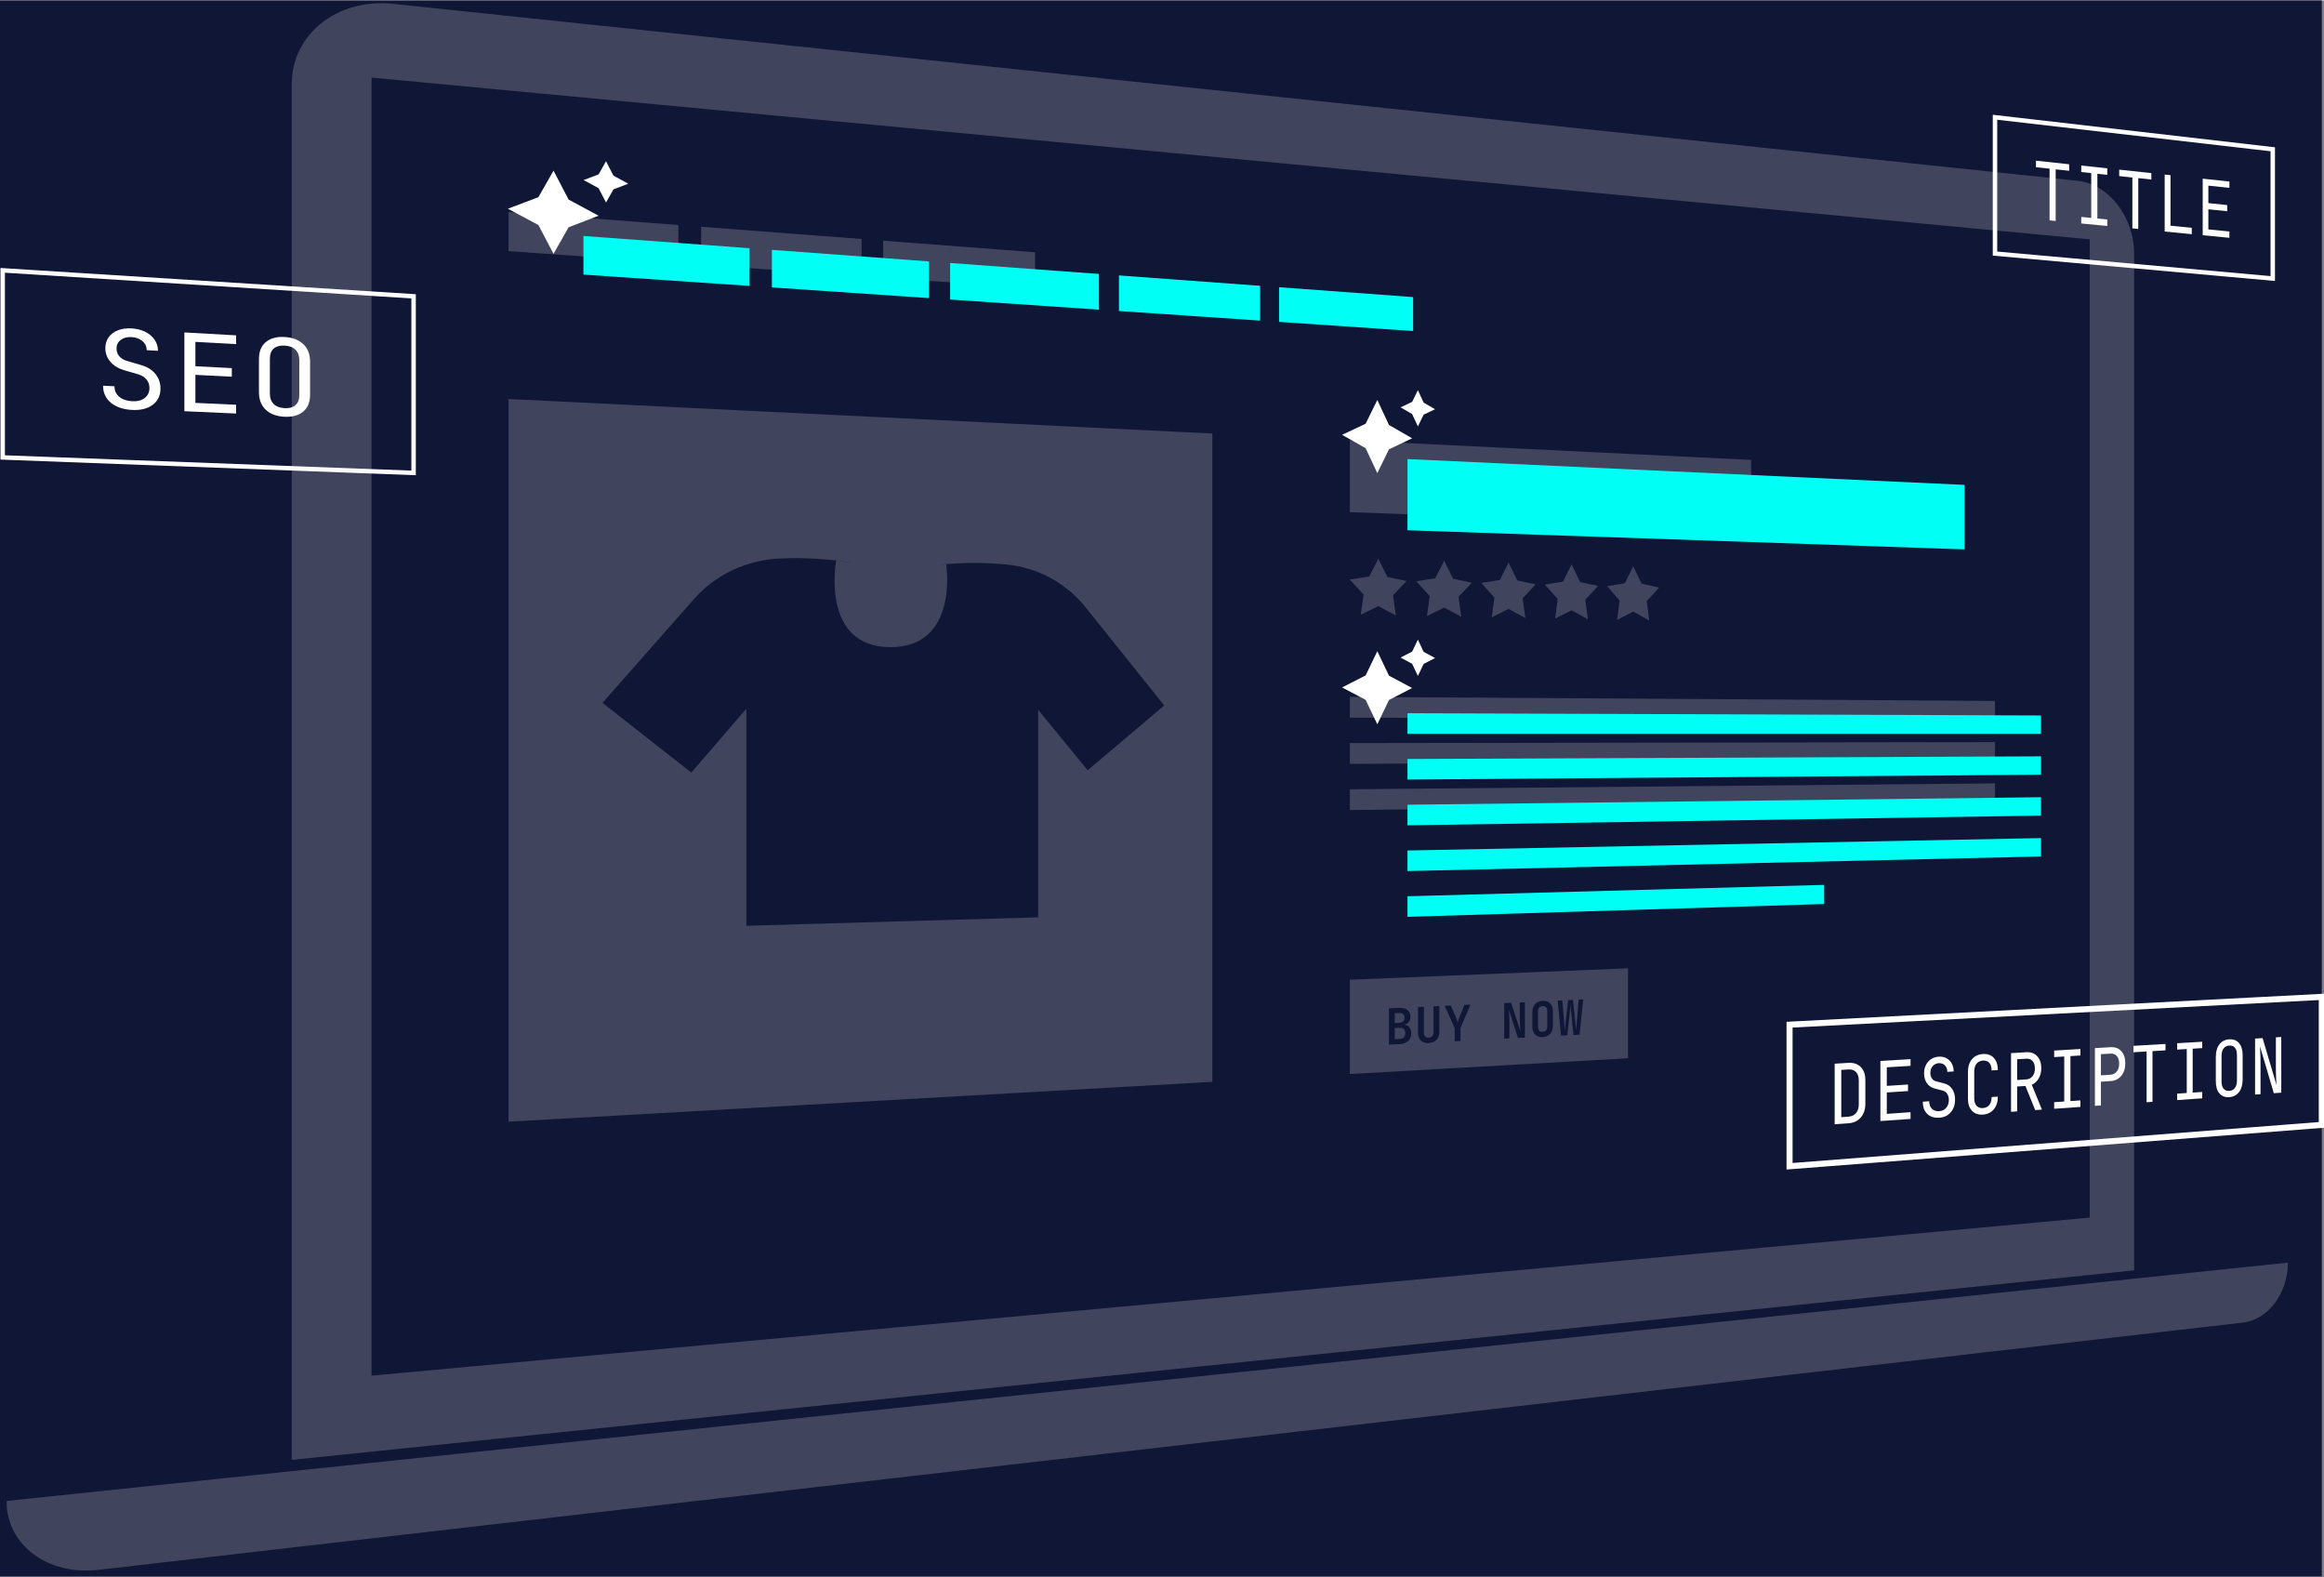 <svg xmlns="http://www.w3.org/2000/svg" id="Layer_1" data-name="Layer 1" viewBox="0.0 0.0 951.0 645.0" width="950.1" height="644.73">
  <rect x="0.0" y="0.0" width="951.0" height="645.0" fill="#808080" stroke="none"/>
  <rect y="0" width="950.1" height="644.73" style="fill: #101635; stroke-width: 0px;" />
  <g>
    <path d="M873.3,519.53l-753.91,77.54V34.25c0-20.55,18.74-35.24,41.53-32.84l689.13,72.37c12.9,1.36,23.25,14.75,23.25,29.93v415.82Z" style="fill: #fff; opacity: .2; stroke-width: 0px;" />
    <polygon points="855.13 497.96 152.03 562.62 152.03 31.57 855.13 97.75 855.13 497.96" style="fill: #101635; stroke-width: 0px;" />
    <path d="M918,540.88L40.24,642.07c-20.61,2.38-37.54-10.12-37.54-27.93v-.27l933.51-97.5v.18c0,12.28-8.11,23.17-18.21,24.33Z" style="fill: #fff; opacity: .2; stroke-width: 0px;" />
  </g>
  <g style="opacity: .2;">
    <polygon points="208.11 163.07 496.09 177.18 496.09 442.41 208.11 458.72 208.11 163.07" style="fill: #fff; stroke-width: 0px;" />
    <path d="M444.22,248.28c-7.84-9.85-19.45-16.2-32.14-17.5-9.1-.88-18.31-.86-27.48.07.87.02,1.74-.1,2.6-.19,0,0,5.29,33.99-22.86,33.92-28.76-.06-22.15-35.44-22.15-35.44,2.33.37,4.66.68,7,.95-9.84-1.6-19.88-2.21-29.95-1.79-13.76.61-26.6,6.66-35.39,16.74l-37.32,42.35,36.36,28.49,22.53-26.11v88.8l119.4-3.46v-84.88l20.25,24.71,31.35-26.49-32.2-40.17Z" style="fill: #101635; stroke-width: 0px;" />
  </g>
  <polygon points="552.36 179.94 716.58 187.99 716.58 215.43 552.36 209.35 552.36 179.94" style="fill: #fff; isolation: isolate; opacity: .2; stroke-width: 0px;" />
  <g style="opacity: .2;">
    <polygon points="552.36 284.93 816.37 286.57 816.37 294.16 552.36 293.43 552.36 284.93" style="fill: #fff; isolation: isolate; stroke-width: 0px;" />
    <polygon points="552.36 303.83 816.37 303.44 816.37 311.03 552.36 312.33 552.36 303.83" style="fill: #fff; isolation: isolate; stroke-width: 0px;" />
    <polygon points="552.36 322.73 816.37 320.31 816.37 327.89 552.36 331.23 552.36 322.73" style="fill: #fff; isolation: isolate; stroke-width: 0px;" />
  </g>
  <g style="isolation: isolate; opacity: .2;">
    <path d="M564.03,228.42l3.73,7.48,7.83,1.62-5.54,5.83,1.13,8.27-7.15-3.83-7.2,3.54,1.15-8.26-5.62-6.15,7.93-1.22,3.74-7.29Z" style="fill: #fff; stroke-width: 0px;" />
    <path d="M590.97,229.21l3.65,7.4,7.66,1.6-5.42,5.77,1.11,8.18-7-3.78-7.04,3.5,1.12-8.17-5.49-6.08,7.75-1.21,3.66-7.21Z" style="fill: #fff; stroke-width: 0px;" />
    <path d="M617.32,229.98l3.57,7.32,7.5,1.58-5.3,5.7,1.08,8.09-6.85-3.74-6.89,3.47,1.1-8.08-5.37-6.01,7.59-1.2,3.58-7.13Z" style="fill: #fff; stroke-width: 0px;" />
    <path d="M643.1,230.74l3.49,7.24,7.34,1.56-5.19,5.64,1.06,8-6.7-3.7-6.74,3.43,1.07-7.99-5.26-5.94,7.42-1.19,3.5-7.05Z" style="fill: #fff; stroke-width: 0px;" />
    <path d="M668.33,231.48l3.42,7.16,7.18,1.55-5.08,5.59,1.04,7.91-6.56-3.66-6.6,3.4,1.05-7.91-5.14-5.88,7.26-1.18,3.43-6.98Z" style="fill: #fff; stroke-width: 0px;" />
  </g>
  <g style="opacity: .2;">
    <polygon points="552.36 400.63 666.19 395.97 666.19 432.77 552.36 439.22 552.36 400.63" style="fill: #fff; isolation: isolate; stroke-width: 0px;" />
    <g>
      <path d="M568.38,427.19v-14.83l4.34-.2c1.35-.06,2.43.23,3.24.88.8.65,1.21,1.56,1.21,2.72,0,.81-.22,1.51-.67,2.12-.44.6-1.02.98-1.73,1.14v.04c.53.04,1,.22,1.41.53s.73.72.96,1.23c.23.51.35,1.07.35,1.69,0,.85-.19,1.6-.56,2.26s-.9,1.17-1.58,1.55c-.68.38-1.49.59-2.42.64l-4.56.24ZM570.74,418.36l1.94-.09c.63-.03,1.14-.23,1.51-.61.37-.38.56-.87.56-1.5s-.18-1.08-.55-1.42c-.37-.34-.87-.5-1.52-.47l-1.94.09v4ZM570.74,424.96l2.05-.11c.71-.04,1.27-.26,1.67-.68.41-.42.61-.97.61-1.66s-.2-1.24-.61-1.64c-.41-.41-.96-.59-1.67-.56l-2.05.1v4.55Z" style="fill: #101635; stroke-width: 0px;" />
      <path d="M584.64,426.55c-1.37.07-2.44-.27-3.22-1.01-.78-.75-1.16-1.8-1.16-3.16v-10.55l2.42-.11v10.52c0,.7.17,1.24.5,1.61.33.37.82.54,1.46.51s1.11-.25,1.45-.66c.34-.41.51-.96.51-1.66v-10.5l2.41-.11v10.51c0,1.36-.38,2.45-1.15,3.27-.76.83-1.84,1.27-3.22,1.35Z" style="fill: #101635; stroke-width: 0px;" />
      <path d="M595.27,425.79v-5.32l-4.07-9.15,2.51-.12,2.15,4.98c.16.39.3.78.42,1.16.11.38.19.68.23.89.05-.22.13-.52.24-.91.11-.39.24-.8.41-1.2l2.1-5.18,2.46-.11-4.05,9.52v5.32l-2.39.12Z" style="fill: #101635; stroke-width: 0px;" />
      <path d="M615.53,424.74v-14.54l2.85-.13,3.78,11.55c-.04-.42-.07-.92-.11-1.49-.04-.57-.07-1.16-.1-1.75-.03-.59-.05-1.12-.05-1.59v-6.87l2.12-.1v14.49l-2.84.15-3.74-11.55c.02.38.06.85.09,1.39s.07,1.1.09,1.67c.02.57.04,1.09.04,1.57v7.1l-2.13.11Z" style="fill: #101635; stroke-width: 0px;" />
      <path d="M631.27,424.11c-1.29.07-2.32-.28-3.07-1.03-.76-.75-1.14-1.83-1.14-3.23v-5.91c0-1.4.38-2.52,1.14-3.34.76-.83,1.78-1.27,3.07-1.33s2.31.29,3.07,1.05c.75.76,1.13,1.82,1.13,3.21v5.91c0,1.4-.38,2.51-1.13,3.34-.75.83-1.78,1.28-3.07,1.35ZM631.27,421.94c.63-.03,1.1-.24,1.42-.62.32-.38.48-.9.48-1.58v-6.29c0-.67-.16-1.18-.48-1.53-.32-.35-.79-.51-1.42-.48s-1.1.23-1.42.61c-.32.38-.48.9-.48,1.58v6.3c0,.67.16,1.18.48,1.53s.79.5,1.42.47Z" style="fill: #101635; stroke-width: 0px;" />
      <path d="M638.8,423.52l-1.39-14.34,1.91-.09.84,10.02c.02.34.05.78.08,1.31.03.53.05.98.05,1.35.04-.37.08-.82.12-1.36.04-.54.08-.97.12-1.32l1.17-10.11,1.95-.09,1.09,9.99c.04.34.08.77.14,1.3.05.53.1.98.14,1.34.01-.37.03-.82.06-1.35.03-.53.06-.97.08-1.31l.82-10.07,1.87-.09-1.46,14.42-2.51.13-1.02-10.03c-.04-.38-.07-.84-.11-1.38-.04-.54-.07-.99-.09-1.34-.02.36-.05.81-.09,1.35-.04.55-.07,1.01-.11,1.39l-1.11,10.14-2.54.13Z" style="fill: #101635; stroke-width: 0px;" />
    </g>
  </g>
  <polygon points="208.11 86.58 277.58 91.89 277.58 107.48 208.11 102.57 208.11 86.58" style="fill: #fff; isolation: isolate; opacity: .2; stroke-width: 0px;" />
  <polygon points="286.91 92.6 352.57 97.61 352.57 112.78 286.91 108.14 286.91 92.6" style="fill: #fff; isolation: isolate; opacity: .2; stroke-width: 0px;" />
  <polygon points="361.4 98.29 423.56 103.03 423.56 117.79 361.4 113.4 361.4 98.29" style="fill: #fff; isolation: isolate; opacity: .2; stroke-width: 0px;" />
  <polygon points="575.96 187.64 803.91 198.2 803.91 224.59 575.96 216.76 575.96 187.64" style="fill: #00fff5; isolation: isolate; stroke-width: 0px;" />
  <g>
    <polygon points="575.96 291.61 835.19 292.53 835.19 300.05 575.96 300.04 575.96 291.61" style="fill: #00fff5; isolation: isolate; stroke-width: 0px;" />
    <polygon points="575.96 310.33 835.19 309.25 835.19 316.77 575.96 318.75 575.96 310.33" style="fill: #00fff5; isolation: isolate; stroke-width: 0px;" />
    <polygon points="575.96 329.05 835.19 325.97 835.19 333.5 575.96 337.47 575.96 329.05" style="fill: #00fff5; isolation: isolate; stroke-width: 0px;" />
    <polygon points="575.96 347.77 835.19 342.69 835.19 350.22 575.96 356.19 575.96 347.77" style="fill: #00fff5; isolation: isolate; stroke-width: 0px;" />
    <polygon points="575.96 366.49 746.46 361.84 746.46 369.67 575.96 374.91 575.96 366.49" style="fill: #00fff5; isolation: isolate; stroke-width: 0px;" />
  </g>
  <g>
    <polygon points="238.75 96.37 306.73 101.37 306.73 116.8 238.75 112.18 238.75 96.37" style="fill: #00fff5; isolation: isolate; stroke-width: 0px;" />
    <polygon points="315.87 102.05 380.15 106.78 380.15 121.79 315.87 117.42 315.87 102.05" style="fill: #00fff5; isolation: isolate; stroke-width: 0px;" />
    <polygon points="388.8 107.42 449.69 111.9 449.69 126.51 388.8 122.38 388.8 107.42" style="fill: #00fff5; isolation: isolate; stroke-width: 0px;" />
    <polygon points="457.88 112.51 515.63 116.76 515.63 130.99 457.88 127.07 457.88 112.51" style="fill: #00fff5; isolation: isolate; stroke-width: 0px;" />
    <polygon points="523.41 117.33 578.26 121.37 578.26 135.25 523.41 131.52 523.41 117.33" style="fill: #00fff5; isolation: isolate; stroke-width: 0px;" />
  </g>
  <path d="M244.94,71.18l3.05-5.38,3.04,5.88,6.06,3.31-6.06,2.31-3.04,5.38-3.05-5.87-6.12-3.32,6.12-2.32ZM220.31,80.5l6.2-10.85,6.17,11.83,12.26,6.6-12.26,4.72-6.17,10.88-6.2-11.81-12.48-6.64,12.48-4.73Z" style="fill: #fff; stroke-width: 0px;" />
  <path d="M577.85,164.27l2.36-4.82,2.35,5.08,4.69,2.73-4.69,2.21-2.35,4.82-2.36-5.08-4.73-2.74,4.73-2.22ZM558.82,173.19l4.79-9.72,4.77,10.22,9.48,5.45-9.48,4.5-4.77,9.74-4.79-10.2-9.63-5.47,9.63-4.51Z" style="fill: #fff; stroke-width: 0px;" />
  <path d="M577.85,266.44l2.36-4.92,2.35,4.98,4.69,2.53-4.69,2.41-2.35,4.92-2.36-4.98-4.73-2.54,4.73-2.42ZM558.82,276.16l4.79-9.92,4.77,10.01,9.48,5.05-9.48,4.9-4.77,9.94-4.79-10-9.63-5.07,9.63-4.92Z" style="fill: #fff; stroke-width: 0px;" />
  <g>
    <polygon points="930.03 113.78 816.37 103.57 816.37 47.8 930.03 60.9 930.03 113.78" style="fill: none; stroke: #fff; stroke-miterlimit: 10; stroke-width: 1.82px;" />
    <g>
      <path d="M838.7,89.98v-21.15l-5.56-.59v-2.68l13.58,1.47v2.67l-5.52-.59v21.12l-2.49-.24Z" style="fill: #fff; stroke-width: 0px;" />
      <path d="M851.67,91.24v-2.66l4.08.4v-18.33l-4.08-.44v-2.66l10.64,1.15v2.65l-4.05-.43v18.31l4.05.4v2.65l-10.64-1.03Z" style="fill: #fff; stroke-width: 0px;" />
      <path d="M872.58,93.27v-20.82l-5.39-.58v-2.64l13.16,1.42v2.62l-5.35-.57v20.79l-2.42-.23Z" style="fill: #fff; stroke-width: 0px;" />
      <path d="M885.8,94.55v-23.31l2.39.26v20.67l8.71.86v2.6l-11.1-1.08Z" style="fill: #fff; stroke-width: 0px;" />
      <path d="M901.36,96.06v-23.14l10.93,1.18v2.59l-8.61-.92v7.15l7.7.8v2.52l-7.7-.79v8.23l8.61.85v2.59l-10.93-1.06Z" style="fill: #fff; stroke-width: 0px;" />
    </g>
  </g>
  <g>
    <g>
      <path d="M750.76,459.78v-24.79l5.67-.34c1.41-.08,2.63.15,3.66.69,1.02.55,1.82,1.36,2.38,2.42.56,1.07.85,2.36.85,3.87v9.83c0,1.51-.28,2.84-.85,3.99s-1.36,2.07-2.38,2.75c-1.02.68-2.24,1.07-3.66,1.17l-5.67.4ZM753.46,456.87l2.96-.21c1.31-.09,2.34-.58,3.09-1.47s1.12-2.07,1.12-3.56v-9.84c0-1.46-.37-2.59-1.12-3.38s-1.78-1.14-3.09-1.06l-2.96.18v19.33Z" style="fill: #fff; stroke-width: 0px;" />
      <path d="M769.47,458.46v-24.59l12.34-.74v2.75l-9.72.59v7.6l8.69-.56v2.68l-8.69.57v8.75l9.72-.68v2.75l-12.34.87Z" style="fill: #fff; stroke-width: 0px;" />
      <path d="M793.56,457.08c-2.05.15-3.68-.36-4.9-1.52s-1.83-2.83-1.83-5.02l2.62-.18c0,1.36.38,2.39,1.13,3.11.75.71,1.75,1.03,2.98.94s2.15-.55,2.86-1.4c.71-.85,1.07-1.91,1.07-3.2,0-.97-.23-1.81-.68-2.5-.45-.69-1.1-1.14-1.95-1.35l-3.21-.82c-1.33-.36-2.38-1.08-3.15-2.18-.77-1.1-1.15-2.43-1.15-3.98,0-1.29.25-2.44.76-3.45.5-1.01,1.21-1.82,2.12-2.41s1.95-.93,3.13-1,2.25.14,3.16.63c.91.49,1.63,1.2,2.15,2.13s.78,2.03.78,3.29l-2.59.16c0-1.11-.33-1.99-.98-2.65-.65-.66-1.49-.96-2.51-.9s-1.85.46-2.49,1.2c-.64.74-.96,1.67-.96,2.78,0,.89.21,1.64.62,2.25s1,1.01,1.75,1.21l3.3.85c1.4.35,2.49,1.12,3.27,2.3.78,1.18,1.17,2.61,1.17,4.29,0,2.13-.59,3.86-1.76,5.21s-2.74,2.09-4.7,2.23Z" style="fill: #fff; stroke-width: 0px;" />
      <path d="M811.46,455.81c-1.9.13-3.4-.38-4.5-1.53-1.11-1.16-1.66-2.82-1.66-4.99v-10.94c0-2.17.55-3.9,1.66-5.2,1.1-1.3,2.61-2.01,4.5-2.12s3.33.42,4.43,1.6c1.09,1.18,1.64,2.83,1.64,4.96l-2.55.16c0-1.36-.31-2.4-.92-3.09-.62-.7-1.48-1.02-2.6-.95s-2,.49-2.63,1.27c-.64.78-.96,1.85-.96,3.22v10.92c0,1.37.32,2.4.96,3.1.64.69,1.52,1,2.63.92s1.99-.51,2.6-1.29c.61-.78.92-1.85.92-3.22l2.55-.17c0,2.13-.55,3.86-1.64,5.17-1.1,1.32-2.57,2.05-4.43,2.18Z" style="fill: #fff; stroke-width: 0px;" />
      <path d="M822.93,454.67v-24l6.32-.38c1.21-.07,2.27.15,3.19.68.91.52,1.62,1.28,2.12,2.28.5.99.75,2.18.75,3.55,0,1.61-.35,3.02-1.06,4.22-.71,1.2-1.65,2.07-2.82,2.61l4.15,10.15-2.76.2-4-9.88-3.39.22v10.18l-2.5.18ZM825.43,441.66l3.81-.25c1.04-.07,1.88-.51,2.52-1.33.63-.81.95-1.86.95-3.12s-.32-2.29-.95-3.02c-.63-.73-1.47-1.06-2.52-.99l-3.81.23v8.47Z" style="fill: #fff; stroke-width: 0px;" />
      <path d="M840.58,453.42v-2.67l4.12-.29v-18.42l-4.12.25v-2.67l10.75-.64v2.66l-4.09.25v18.4l4.09-.28v2.66l-10.75.76Z" style="fill: #fff; stroke-width: 0px;" />
      <path d="M857.26,452.24v-23.62l6.39-.38c1.84-.11,3.31.43,4.4,1.62,1.09,1.19,1.63,2.83,1.63,4.94s-.54,3.82-1.63,5.14c-1.09,1.33-2.55,2.05-4.4,2.17l-3.94.26v9.7l-2.45.17ZM859.72,439.76l3.94-.26c1.07-.07,1.92-.52,2.56-1.34.64-.83.96-1.89.96-3.2s-.32-2.36-.96-3.1-1.49-1.07-2.56-1l-3.94.24v8.66Z" style="fill: #fff; stroke-width: 0px;" />
      <path d="M878.41,450.75v-20.76l-5.36.33v-2.63l13.09-.78v2.62l-5.32.32v20.74l-2.4.17Z" style="fill: #fff; stroke-width: 0px;" />
      <path d="M890.91,449.86v-2.61l3.93-.27v-17.99l-3.93.24v-2.61l10.26-.61v2.6l-3.91.24v17.97l3.91-.27v2.6l-10.26.73Z" style="fill: #fff; stroke-width: 0px;" />
      <path d="M912.23,448.67c-1.69.12-3.03-.38-4.02-1.52-.99-1.13-1.48-2.81-1.48-5.05v-9.8c0-2.23.49-3.98,1.48-5.24.99-1.26,2.33-1.94,4.02-2.04s3.03.42,4.01,1.55c.98,1.14,1.47,2.8,1.47,5.01v9.78c0,2.22-.49,3.96-1.47,5.23-.98,1.27-2.32,1.96-4.01,2.08ZM912.23,446.11c1.02-.07,1.8-.48,2.34-1.22.54-.74.81-1.76.81-3.06v-10.39c0-1.3-.27-2.29-.81-2.96-.54-.67-1.32-.97-2.34-.91s-1.78.46-2.33,1.2c-.55.74-.83,1.76-.83,3.07v10.42c0,1.31.28,2.29.83,2.96.55.67,1.33.96,2.33.89Z" style="fill: #fff; stroke-width: 0px;" />
      <path d="M922.8,447.61v-22.9l3.07-.18,5.69,19.18c-.03-.52-.07-1.16-.11-1.91-.04-.76-.08-1.56-.1-2.4-.03-.84-.04-1.64-.04-2.39v-12.81l2.21-.13v22.78l-3.05.22-5.67-19.19c.03.5.07,1.13.1,1.89.03.76.06,1.56.09,2.41s.04,1.65.04,2.43v12.85l-2.23.16Z" style="fill: #fff; stroke-width: 0px;" />
    </g>
    <polygon points="950.1 460.02 732.3 476.95 732.3 419.03 950.1 407.65 950.1 460.02" style="fill: none; stroke: #fff; stroke-miterlimit: 10; stroke-width: 2.48px;" />
  </g>
  <g>
    <g>
      <path d="M54.18,167.54c-3.64-.16-6.55-1.13-8.73-2.89-2.18-1.77-3.27-4.11-3.27-7.02l4.66.22c0,1.81.67,3.26,2.02,4.35,1.34,1.09,3.11,1.68,5.31,1.78,2.13.1,3.82-.36,5.09-1.36,1.26-1.01,1.9-2.37,1.9-4.08,0-1.3-.4-2.45-1.2-3.45-.8-1-1.96-1.72-3.47-2.15l-5.72-1.66c-2.38-.71-4.25-1.87-5.61-3.47-1.37-1.6-2.05-3.44-2.05-5.53,0-1.73.45-3.22,1.35-4.48.9-1.26,2.16-2.21,3.78-2.84s3.48-.9,5.57-.78c2.13.12,4,.59,5.63,1.4,1.62.81,2.9,1.89,3.82,3.23s1.38,2.84,1.38,4.53l-4.61-.25c0-1.48-.58-2.72-1.74-3.71-1.16-1-2.66-1.54-4.47-1.64s-3.3.29-4.43,1.16c-1.14.87-1.71,2.05-1.71,3.54,0,1.19.37,2.22,1.11,3.11s1.78,1.53,3.12,1.92l5.87,1.72c2.5.72,4.44,1.93,5.82,3.64,1.38,1.71,2.07,3.68,2.07,5.93,0,2.83-1.04,5.04-3.12,6.63s-4.87,2.31-8.37,2.15Z" style="fill: #fff; stroke-width: 0px;" />
      <path d="M75.45,168.05v-32.22l21.16,1.19v3.59l-16.65-.91v9.96l14.9.77v3.51l-14.9-.75v11.46l16.65.77v3.59l-21.16-.95Z" style="fill: #fff; stroke-width: 0px;" />
      <path d="M116.47,170.34c-3.23-.15-5.78-1.09-7.67-2.83-1.89-1.75-2.83-4.16-2.83-7.25v-13.54c0-3.09.94-5.41,2.83-6.96,1.88-1.55,4.44-2.24,7.67-2.06,3.22.18,5.76,1.15,7.63,2.9,1.86,1.75,2.79,4.14,2.79,7.18v13.48c0,3.06-.93,5.38-2.79,6.94-1.87,1.56-4.41,2.28-7.63,2.13ZM116.47,166.81c1.94.09,3.42-.33,4.46-1.25,1.03-.92,1.55-2.28,1.55-4.08v-14.33c0-1.8-.52-3.21-1.55-4.23-1.03-1.03-2.52-1.59-4.46-1.7s-3.39.3-4.45,1.21c-1.06.92-1.58,2.28-1.58,4.08v14.39c0,1.8.53,3.22,1.58,4.24,1.05,1.02,2.54,1.58,4.45,1.66Z" style="fill: #fff; stroke-width: 0px;" />
    </g>
    <polygon points="169.25 193.3 1.1 186.97 1.1 110.43 169.25 121.05 169.25 193.3" style="fill: none; stroke: #fff; stroke-miterlimit: 10; stroke-width: 1.82px;" />
  </g>
</svg>